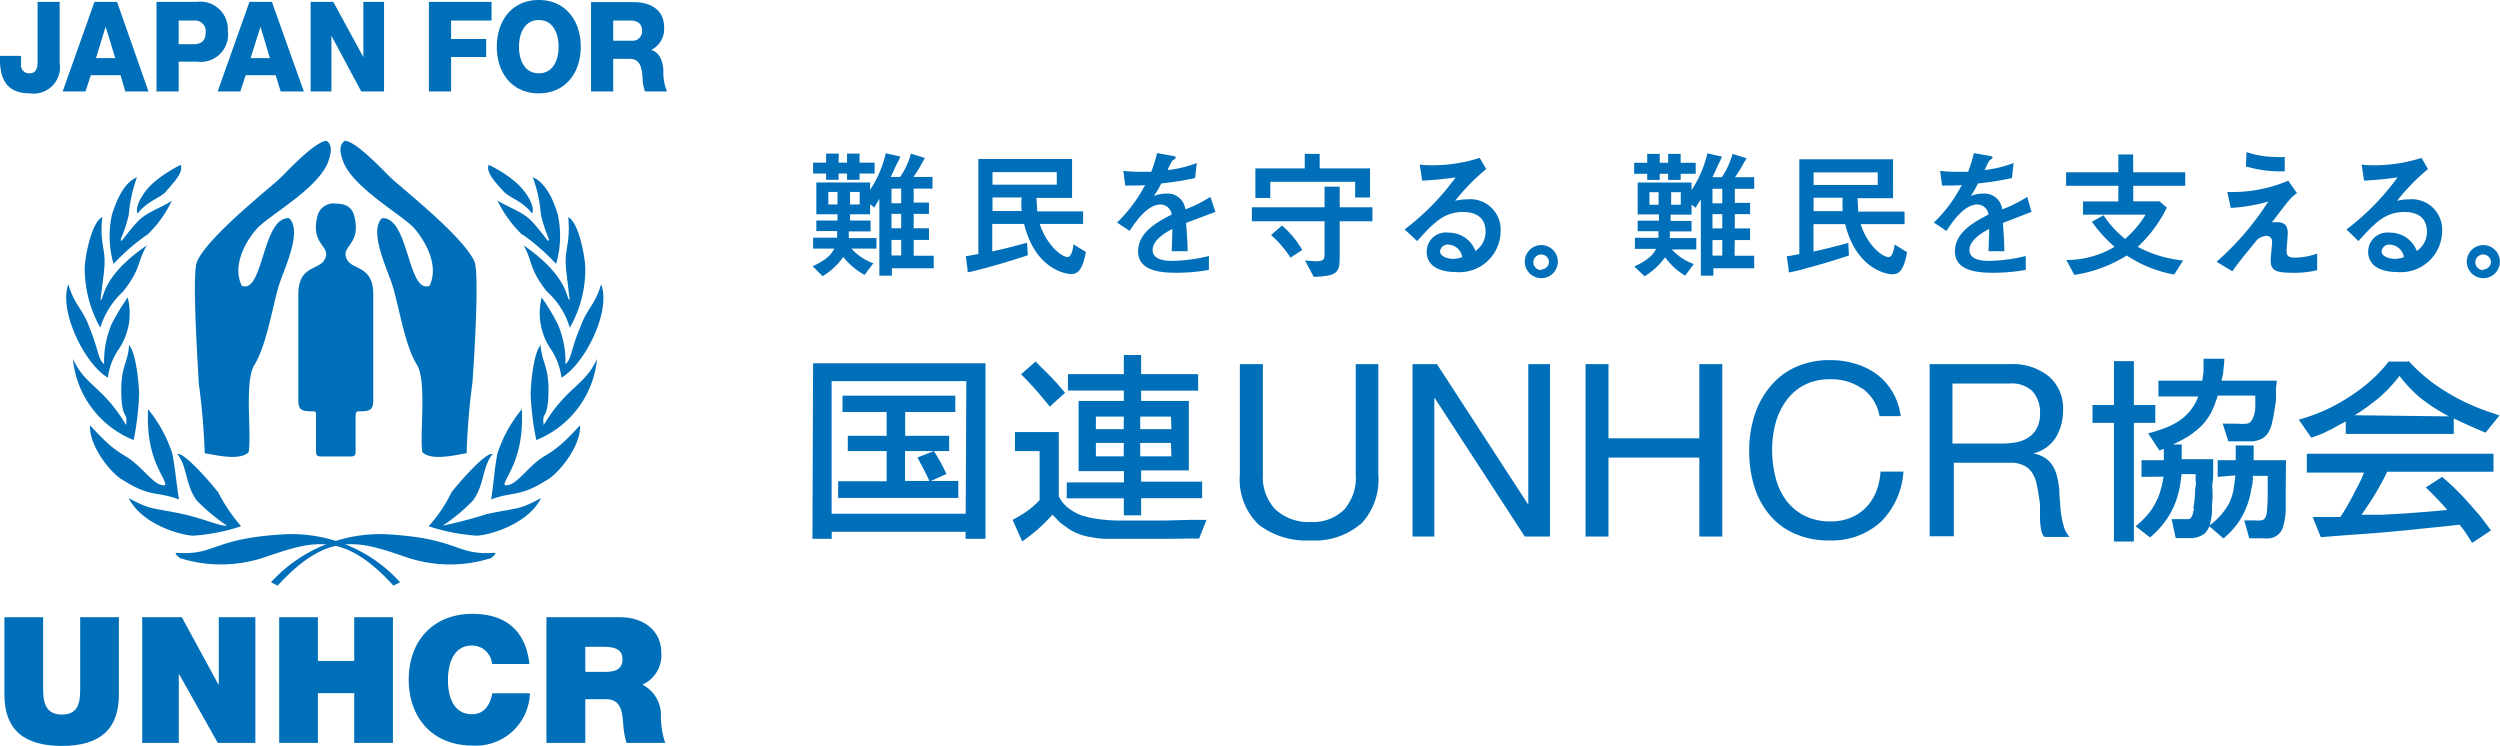 <svg xmlns="http://www.w3.org/2000/svg" viewBox="0 0 199.52 59.53"><defs><style>.cls-1,.cls-2{fill:#006fba;}.cls-1{fill-rule:evenodd;}</style></defs><g id="レイヤー_2" data-name="レイヤー 2"><g id="レイヤー_1-2" data-name="レイヤー 1"><path class="cls-1" d="M8,26.15a9.76,9.76,0,0,1-1.24-4.82c.06-1.1.6-3.64,1.4-4-.24,2.3.37,2.52.13,4.42,0,.11-.27,2.09-.27,2.2.32-.06,0-1.83,3.7-4.37-.81,1.39-.43,1.82-1.88,3.67A6.66,6.66,0,0,0,8,26.15"/><path class="cls-1" d="M9.44,27.92a5.13,5.13,0,0,0-.83,2.22c-1.85-1.07-3.94-5.33-3.16-7.45.48,1.61,1.15,2,1.63,3.3.83,2,.7,2.62,1.23,3.08a7.74,7.74,0,0,1,.59-3.19,18.51,18.51,0,0,1,1.29-2.14,5.09,5.09,0,0,1-.75,4.18"/><path class="cls-1" d="M11.1,31.56a23.59,23.59,0,0,1-.43,3.56,7.74,7.74,0,0,1-4.85-6.48c1,2.19,2.39,2.17,4.24,5.28.16-1.18-.33-.3-.38-2.52s.54-2.41.62-3.86c.58.65.8,3.21.8,4"/><path class="cls-1" d="M9.49,55.42c0,2.78-1.5,4.11-4.56,4.11S.35,58.2.35,55.42V49.26H3.44v5.47c0,1,0,2.3,1.5,2.3s1.46-1.28,1.46-2.3V49.26H9.49v6.16"/><path class="cls-2" d="M19.18,7.3,19.61,6H22L22.4,7.3h1.85L21.7.15H19.91L17.37,7.3h1.81m1.61-5.17h0l.75,2.51H20Zm5.66.72h0L28.83,7.3h1.82V.15H29V4.56h0L26.6.15H24.79V7.3h1.66ZM48.94,4.7h1.34c.83,0,.94.74,1,1.46a3.43,3.43,0,0,0,.2,1.14h1.75a4,4,0,0,1-.29-1.61c0-.68-.26-1.53-1-1.71V4A1.86,1.86,0,0,0,53,2.17c0-1.45-1.18-2-2.38-2H47.17V7.3h1.77Zm0-3.06h1.4c.5,0,.9.24.9.78a.75.75,0,0,1-.82.83H48.94ZM14.26,4.92h1.46a2.18,2.18,0,0,0,2.46-2.47A2.19,2.19,0,0,0,15.72.15H12.49V7.3h1.77Zm0-3.28h1.2a.86.86,0,0,1,.95,1c0,.65-.41.89-.95.89h-1.2ZM36,4.55H38.8V3.11H36V1.64h3.23V.15h-5V7.3H36Zm7,2.9c2.14,0,3.35-1.65,3.35-3.72S45.14,0,43,0s-3.35,1.65-3.35,3.73S40.86,7.45,43,7.45M43,1.6c1.14,0,1.58,1.06,1.58,2.13S44.14,5.85,43,5.85s-1.58-1.06-1.58-2.12S41.86,1.6,43,1.6M2.38,7.45A2.11,2.11,0,0,0,4.76,5V.15H3V4.92c0,.69-.23.93-.64.93a.64.64,0,0,1-.68-.73V4.46H0v.31C0,6.36.58,7.45,2.38,7.45M7.25,6H9.62L10,7.3h1.85L9.34.15H7.54L5,7.3H6.82ZM8.43,2.13h0L9.2,4.64H7.66Z"/><path class="cls-1" d="M28,36.43c.44,0,.38-.25.38-.72V33.44c0-.46,0-.61.22-.61.94,0,1.19-.09,1.19-.92V23.49c0-2.3-1.62-1.92-2.08-2.75-.64-1.14,1.22-1.14.54-3.59-.17-.56-.6-.9-1.45-.9a1.31,1.31,0,0,0-1.44.9c-.68,2.45,1.18,2.45.53,3.59-.46.83-2.08.45-2.08,2.75v8.42c0,.83.26.92,1.19.92.27,0,.22.15.22.61v2.27c0,.47-.05.72.39.72H28"/><path class="cls-1" d="M20.59,18.15c-.83.89-2.14,2.94-1.29,4.66,1.74.66,1.61-5.51,3.77-5.4,1.07,1-.32,3.9-.75,5.18-.53,1.58-1,4.89-2,6.5-.85,1.33-.21,5.53-.48,7-.72.72-2.67.21-3.5.08a56.24,56.24,0,0,0-.48-5.61c0-.54-.59-8.72-.13-9.7.93-2.06,6-6,6.73-6.74s2.78-2.88,3.61-2.88c.59.4.24,1.33.11,1.71C25.37,15,21.79,17,20.59,18.15"/><path class="cls-1" d="M33,18.15c.8.89,2.11,2.94,1.28,4.66-1.76.66-1.63-5.51-3.79-5.4-1.05,1,.34,3.9.77,5.18.54,1.58,1,4.89,2,6.5.83,1.33.21,5.53.45,7,.75.72,2.68.21,3.53.08a55.14,55.14,0,0,1,.46-5.61c.05-.54.61-8.72.16-9.7-.94-2.06-6-6-6.74-6.74s-2.78-2.88-3.6-2.88c-.62.4-.25,1.33-.11,1.71C28.26,15,31.84,17,33,18.15"/><path class="cls-1" d="M13.16,15.38c-.46.43-1.47.73-2.17,1.66-.27-.51.43-1.74,1.26-2.46a10.43,10.43,0,0,1,2.17-1.42c.27.62-.7,1.55-1.26,2.22"/><path class="cls-1" d="M11.74,18.73a17.13,17.13,0,0,0-2.68,2.33,8,8,0,0,1-.13-3.91c.38-1.23,1-2.6,2-3a11.26,11.26,0,0,0-.65,3c-.45,1.79-.72,1.85-.61,2.08.1,0,.69-.93,1.42-1.65s1.92-1.05,2.62-1.56a9,9,0,0,1-2,2.76"/><path class="cls-1" d="M13.75,36.19c.24,1.2.35,2.63.54,3.67-1.82-.67-2.28-.16-4.45-1.53-1-.53-2.76-2.78-2.65-4.39,2.14,2.38,2.52,2.12,3.56,3s1.74,1.93,2.44,1.77c.05-.65-1.58-2-1.37-6.05a11,11,0,0,1,1.93,3.53"/><path class="cls-1" d="M17.36,39.19A14,14,0,0,0,19.24,42a15.63,15.63,0,0,1-3.78.75c-.9,0-4.12-.85-5.19-3,1.85,1,1.87.75,4.34,1.28,1.77.4,3,1,3.5.92a15.27,15.27,0,0,1-2.4-2c-.94-1.26-.73-2.68-1.56-3.72.56-.16,2.76,2.41,3.21,3"/><path class="cls-1" d="M40.31,15.38c.43.43,1.48.73,2.15,1.66.29-.51-.43-1.74-1.26-2.46A9.27,9.27,0,0,0,39,13.16c-.27.62.69,1.55,1.28,2.22"/><path class="cls-1" d="M41.73,18.73a17.63,17.63,0,0,1,2.65,2.33,7.89,7.89,0,0,0,.14-3.91c-.35-1.23-1-2.6-2-3a10.87,10.87,0,0,1,.65,3c.45,1.79.72,1.85.61,2.08-.11,0-.7-.93-1.42-1.65S40.42,16.48,39.7,16a9.48,9.48,0,0,0,2,2.76"/><path class="cls-1" d="M45.48,26.15a9.43,9.43,0,0,0,1.23-4.82c-.05-1.1-.58-3.64-1.36-4,.21,2.3-.4,2.52-.14,4.42,0,.11.25,2.09.25,2.2-.3-.06,0-1.83-3.67-4.37.77,1.39.4,1.82,1.84,3.67a6.24,6.24,0,0,1,1.85,2.92"/><path class="cls-1" d="M44,27.92a5.29,5.29,0,0,1,.81,2.22c1.85-1.07,4-5.33,3.16-7.45-.46,1.61-1.15,2-1.61,3.3-.85,2-.72,2.62-1.23,3.08a7.6,7.6,0,0,0-.61-3.19,17.19,17.19,0,0,0-1.29-2.14A5.1,5.1,0,0,0,44,27.92"/><path class="cls-1" d="M42.35,31.56a23.33,23.33,0,0,0,.45,3.56,7.78,7.78,0,0,0,4.85-6.48c-1,2.19-2.38,2.17-4.26,5.28-.16-1.18.32-.3.38-2.52s-.54-2.41-.62-3.86c-.59.65-.8,3.21-.8,4"/><path class="cls-1" d="M39.7,36.19c-.24,1.2-.32,2.63-.51,3.67,1.79-.67,2.25-.16,4.42-1.53,1-.53,2.78-2.78,2.68-4.39-2.15,2.38-2.55,2.12-3.57,3S41,38.87,40.26,38.71c0-.65,1.58-2,1.39-6.05a10.67,10.67,0,0,0-1.95,3.53"/><path class="cls-1" d="M36.08,39.19A11.54,11.54,0,0,1,34.21,42a15.85,15.85,0,0,0,3.8.75c.88,0,4.1-.85,5.17-3-1.85,1-1.88.75-4.34,1.28a35,35,0,0,1-3.51.92,13.87,13.87,0,0,0,2.41-2c.94-1.26.73-2.68,1.58-3.72-.59-.16-2.78,2.41-3.24,3"/><path class="cls-1" d="M22.16,46.74l-.53-.27a11.75,11.75,0,0,1,9.23-3.83c5.84.33,5.44,1.69,8.57,1.48.35,0-.27.43-.27.43a10.83,10.83,0,0,1-6.82-.11c-3.76-1.29-6.19-2.06-10.18,2.3"/><path class="cls-1" d="M31.4,46.74l.53-.27a11.66,11.66,0,0,0-9.21-3.83c-5.86.33-5.46,1.69-8.6,1.48-.34,0,.27.43.27.43a10.87,10.87,0,0,0,6.83-.11c3.78-1.29,6.21-2.06,10.18,2.3"/><polygon class="cls-1" points="11.35 49.26 14.51 49.26 17.43 54.63 17.46 54.63 17.46 49.26 20.38 49.26 20.38 59.29 17.38 59.29 14.3 53.81 14.27 53.81 14.27 59.29 11.35 59.29 11.35 49.26"/><polygon class="cls-1" points="22.28 49.26 25.37 49.26 25.37 52.75 28.27 52.75 28.27 49.26 31.36 49.26 31.36 59.29 28.27 59.29 28.27 55.32 25.37 55.32 25.37 59.29 22.28 59.29 22.28 49.26"/><path class="cls-1" d="M39.27,53a1.6,1.6,0,0,0-1.61-1.48c-1.45,0-1.91,1.41-1.91,2.76S36.21,57,37.66,57c1,0,1.44-.73,1.63-1.67h3a4.31,4.31,0,0,1-4.58,4.17c-3.25,0-5.09-2.29-5.09-5.25,0-3.16,2-5.26,5.09-5.26,2.76,0,4.27,1.46,4.54,4h-3"/><path class="cls-1" d="M43.61,59.29h3.1V55.8h1.64c1.22,0,1.31,1,1.39,2A6.71,6.71,0,0,0,50,59.29h3.09a6.52,6.52,0,0,1-.34-2.14,2.73,2.73,0,0,0-1.48-2.51,2.57,2.57,0,0,0,1.51-2.51c0-1.9-1.52-2.87-3.28-2.87H43.61v10m3.1-7.64h1.44c1.18,0,1.53.36,1.53,1,0,.9-.78,1-1.36,1H46.71Z"/><path class="cls-2" d="M167,32.32h1.71v-3.5h1.59l0,3.5h1.71v1.43h-1.71l0,9.47h-1.59V33.75H167V32.32m3.91,5.74V36.73h1.78v-.9l-.35.12-.9-1.36.62-.18.61-.21a6,6,0,0,0,1.16-.56,4,4,0,0,0,1.61-2h-3.18V30.38h3.49a5.68,5.68,0,0,0,.11-.81c0-.13,0-.27,0-.44s0-.3,0-.5h1.66a9.4,9.4,0,0,1-.08.94c0,.27-.08.47-.14.81h4.4q0,.26-.06.54c0,.09,0,.3,0,.42s0,.2,0,.29c0,.24,0,.45-.05.63-.06.47-.13.88-.21,1.24q-.06.3-.12.51a2.9,2.9,0,0,1-.21.47,1.33,1.33,0,0,1-.77.63,2.57,2.57,0,0,1-.44.11h-2l-.45-1.41a.47.47,0,0,1,.16,0h.19l.4,0,.43,0a3.11,3.11,0,0,0,.73,0c.26,0,.46-.26.59-.67a3.27,3.27,0,0,0,.1-.54c0-.13,0-.3,0-.51v-.1l0-.11,0-.31h-3a8.1,8.1,0,0,1-.5,1.31,4.82,4.82,0,0,1-.76,1.07,7.06,7.06,0,0,1-1.08.87,11.48,11.48,0,0,1-1.24.65h.71v1.18h2.51v.06c0,.3,0,.6,0,.91s0,.62-.05.89,0,.62,0,.89,0,.6-.05.88l0,.1a2.46,2.46,0,0,1,0,.26l0,.3a4.49,4.49,0,0,1-.1.65,1.82,1.82,0,0,1-.49,1,2,2,0,0,1-.92.35l-.53,0h-.85l-.33-1.51.34,0h.28a.34.34,0,0,0,.14,0,.34.34,0,0,1,.14,0h.45c.14,0,.25-.15.33-.37s0-.17.07-.3,0-.13,0-.22l0-.07a8.55,8.55,0,0,0,.12-1.12c0-.17,0-.35.05-.54s0-.39,0-.56,0-.28,0-.41H174.1a9.64,9.64,0,0,1-.26,1.58,7.38,7.38,0,0,1-.58,1.47,7,7,0,0,1-1.67,2L170.44,42a7.11,7.11,0,0,0,1.24-1.28,6,6,0,0,0,.66-1.29c.07-.21.13-.44.19-.67s.09-.45.14-.72Zm6.08,0V36.73h1.44V35.55h1.43v1.18h2.58L182.42,39v.35c0,.11,0,.22,0,.33v.34c0,.25,0,.49,0,.7a5.5,5.5,0,0,1-.19,1.24,1.28,1.28,0,0,1-1.07,1,4,4,0,0,1-.63,0c-.15,0-.36,0-.64,0h-.38l-.4-1.43.26,0,.54,0a2.68,2.68,0,0,0,.5,0c.29,0,.46-.23.5-.66s.06-.74.07-1.16c0-.17,0-.36,0-.57s0-.39,0-.58,0-.38,0-.58h-1.18q0,.59-.12,1a7,7,0,0,1-.2.92,6.41,6.41,0,0,1-.85,1.81,6.71,6.71,0,0,1-1.18,1.26l-1.16-1a5.5,5.5,0,0,0,1.58-1.75,4.58,4.58,0,0,0,.38-1.1c0-.18.06-.37.08-.58s.05-.36.07-.6Z"/><path class="cls-2" d="M108.6,41.81a5.64,5.64,0,0,1-4,1.32,6.24,6.24,0,0,1-4.15-1.26,5,5,0,0,1-1.5-4V29.06h1.84v8.79a3.73,3.73,0,0,0,1,2.81,3.92,3.92,0,0,0,2.83,1,3.55,3.55,0,0,0,2.67-1,3.91,3.91,0,0,0,.91-2.81V29.06H110v8.79a5.17,5.17,0,0,1-1.41,4"/><polygon class="cls-2" points="114.68 29.06 121.93 40.22 121.97 40.22 121.97 29.06 123.7 29.06 123.7 42.82 121.69 42.82 114.51 31.78 114.47 31.78 114.47 42.82 112.73 42.82 112.73 29.06 114.68 29.06"/><polygon class="cls-2" points="128.37 29.06 128.37 34.98 135.62 34.98 135.62 29.06 137.45 29.06 137.45 42.82 135.62 42.82 135.62 36.52 128.37 36.52 128.37 42.82 126.54 42.82 126.54 29.06 128.37 29.06"/><path class="cls-2" d="M148.59,31a4.23,4.23,0,0,0-2.49-.73,4.42,4.42,0,0,0-2.11.46A4.15,4.15,0,0,0,142.54,32a5.46,5.46,0,0,0-.84,1.79,8,8,0,0,0-.27,2.08,8.88,8.88,0,0,0,.27,2.22,5.22,5.22,0,0,0,.84,1.83A4.21,4.21,0,0,0,144,41.15a4.47,4.47,0,0,0,2.11.46,4.06,4.06,0,0,0,1.61-.3,3.57,3.57,0,0,0,1.22-.83,3.88,3.88,0,0,0,.8-1.26,5.06,5.06,0,0,0,.34-1.58h1.83a6.23,6.23,0,0,1-1.79,4A5.8,5.8,0,0,1,146,43.13a6.52,6.52,0,0,1-2.79-.55,5.46,5.46,0,0,1-2-1.51A6.37,6.37,0,0,1,140,38.8a9.5,9.5,0,0,1-.4-2.81,9.27,9.27,0,0,1,.42-2.83,6.81,6.81,0,0,1,1.25-2.3,5.65,5.65,0,0,1,2-1.55,6.58,6.58,0,0,1,2.8-.57,6.91,6.91,0,0,1,2,.29,5.46,5.46,0,0,1,1.71.84,4.81,4.81,0,0,1,1.25,1.4,5,5,0,0,1,.66,1.94H150a3.43,3.43,0,0,0-1.36-2.2"/><path class="cls-2" d="M160.46,29.06a4.55,4.55,0,0,1,3.08,1,3.34,3.34,0,0,1,1.11,2.64,4.19,4.19,0,0,1-.57,2.2,2.93,2.93,0,0,1-1.82,1.29v0a2.46,2.46,0,0,1,1,.39,2.18,2.18,0,0,1,.6.65,3.18,3.18,0,0,1,.32.83,9.31,9.31,0,0,1,.17,1q0,.49.06,1a8.41,8.41,0,0,0,.09,1,7.08,7.08,0,0,0,.22,1,2.36,2.36,0,0,0,.44.79h-2a1.08,1.08,0,0,1-.26-.57,5,5,0,0,1-.09-.82c0-.3,0-.63,0-1a5.91,5.91,0,0,0-.12-1,8.87,8.87,0,0,0-.19-1,2.48,2.48,0,0,0-.36-.79,1.75,1.75,0,0,0-.66-.54,2.37,2.37,0,0,0-1.08-.2h-4.47v5.87H154V29.06h6.47m.39,6.25a2.66,2.66,0,0,0,1-.38,1.92,1.92,0,0,0,.69-.75,2.43,2.43,0,0,0,.26-1.22,2.51,2.51,0,0,0-.57-1.7,2.37,2.37,0,0,0-1.87-.65h-4.55V35.4h3.81a6.87,6.87,0,0,0,1.22-.09"/><path class="cls-2" d="M66.89,38.41h3.87V36h-3.1V34.78h3.1v-1.9H67.24v-1.3h9v1.3h-4v1.9h3.51V36H72.23v2.38h1.94c-.2-.44-.44-.92-.71-1.41l-.24-.46L74.53,36a12.71,12.71,0,0,1,1,1.83l-1.23.55h2.18v1.36H66.89V38.41m-2-9.42H78.65V43H77.06v-.56H66.38V43H64.84Zm12.23,1.43H66.37V41h10.7Z"/><path class="cls-2" d="M192.2,28.78A13.35,13.35,0,0,0,195,31.13a16.56,16.56,0,0,0,2.22,1.19c.3.13.64.27,1,.4l.53.19a4.56,4.56,0,0,1,.52.18l.21.06-1.11,1.38L197.13,34l-1.3-.6v1.23h-8.62v-1a3.72,3.72,0,0,1-.39.21l-.53.29a3.8,3.8,0,0,1-.53.27,4.63,4.63,0,0,1-.64.29l-.66.24-1-1.44a14,14,0,0,0,3.86-1.71,13.79,13.79,0,0,0,2.44-1.92,10.88,10.88,0,0,0,.87-1h1.58m3.23,4.37a14.88,14.88,0,0,1-2.38-1.56A11.65,11.65,0,0,1,191.5,30a12.23,12.23,0,0,1-1.58,1.7c-.61.49-1.27,1-2,1.44ZM184.1,36.21H199v1.44h-8.48c-.09.17-.17.34-.25.5s-.18.34-.26.48c-.19.35-.37.66-.54.94s-.22.35-.35.55l-.36.54-.29.42,1.63,0,1.61-.09c1.23-.08,2.43-.18,3.6-.29-.48-.57-1.06-1.17-1.71-1.8l1.3-.84a20.44,20.44,0,0,1,2,1.94q.45.51,1,1.14c.25.32.55.72.9,1.19l-1.51,1-.22-.36a8.84,8.84,0,0,0-.78-1.1c-.72.09-1.47.17-2.22.24l-2.23.23-2.22.2-2.23.16-2.17.17-.65-1.61c.75,0,1.48,0,2.21,0a19.6,19.6,0,0,0,1.15-2l.39-.75a7.23,7.23,0,0,0,.34-.79H184.1Z"/><path class="cls-2" d="M83,36h-2V34.48H84.5V39.6a2.47,2.47,0,0,0,.75.93,4.1,4.1,0,0,0,1,.58,7.55,7.55,0,0,0,1.36.31,13.75,13.75,0,0,0,1.42.12h2l1,0,1,0,1.89-.05,1.37,0-.59,1.49-.86,0L93.4,43,92,43c-.52,0-1,0-1.47,0s-1,0-1.45,0-.67,0-.94,0a6.3,6.3,0,0,1-1-.12,4.59,4.59,0,0,1-1.77-.62l-.74-.53L84,41.08v0c-.38.41-.77.8-1.18,1.17-.21.18-.52.43-.93.74l-.31.22-.77-1.72a9.78,9.78,0,0,0,1.16-.7,6.65,6.65,0,0,0,1-.88V36m-.32-7.15.49.5A21.57,21.57,0,0,1,85,31.35l-1.22,1.1c-.45-.55-.82-1-1.11-1.33s-.81-.88-1.18-1.25Zm2.49,9.65h4.56v-.9H86.08V32h3.61v-.83H85.23V29.86h4.46V28.33h1.38v1.53h4.55v1.32H91.07V32h3.81v5.54H91.07v.9h4.87v1.32H91.07v1.37H89.69V39.77H85.13Zm4.55-3.15H87.46v1.07h2.22Zm0-2.1H87.46v1h2.22Zm3.76,2.1H91v1.07h2.49Zm0-2.1H91v1h2.49Z"/><polygon class="cls-2" points="65.93 14.35 66.93 14.35 66.93 13.85 67.6 13.85 67.6 14.35 68.6 14.35 68.6 13.85 69.8 13.85 69.8 12.98 68.6 12.98 68.6 12.26 67.6 12.26 67.6 12.98 66.93 12.98 66.94 12.26 65.93 12.26 65.93 12.98 64.89 12.98 64.89 13.85 65.93 13.85 65.93 14.35"/><path class="cls-2" d="M72.92,19.15h1.22v-.93H72.92V17.07h1.22v-.9H72.92V15.05h1.5v-.93H72.9a9.55,9.55,0,0,0,.66-1.06l.25-.45-1.11-.35a6,6,0,0,1-.86,1.86h-.75c.09-.17.45-1,.54-1.14s.22-.49.22-.49l-1.16-.26a8.67,8.67,0,0,1-1.25,2.92v-.59H65.15V17.1h1.69v.5H65.15v.84h1.66c0,.17,0,.39,0,.53H64.89v.87h1.69c-.15.3-.41.81-1.73,1.41l.81.79a5.57,5.57,0,0,0,1.64-1.53A5.62,5.62,0,0,0,69,21.94l.7-.93a4.28,4.28,0,0,1-1.75-1.17h2V19H67.74c0-.09,0-.45,0-.53h1.74V17.6H67.84v-.5h1.6v-.8l.34.26.4-.69V22h1v-.59h3.34v-1H72.92Zm-6.08-2.83h-.73v-1h.73Zm1.77,0h-.77v-1h.77Zm3.31,4.07h-.77V19.15h.77Zm0-2.17h-.77V17.07h.77Zm0-2h-.77V15.05h.77Z"/><path class="cls-2" d="M85.21,20.51c-.52,0-1.7-1-2.23-2.64h3.46v-1H82.78c0-.36-.06-.8-.06-1.08h2.84V12.69H78.08v7.58c-.44.08-.64.13-1,.17l.14,1.08c0,.14,0,.19,0,.21a5.32,5.32,0,0,0,.66-.14c.9-.23,2.16-.56,4.15-1.22l-.06-1c-1.58.43-2.18.57-2.78.69V17.87h2.54c.87,3.56,3.26,4,3.76,4s.91-.29,1.17-1.76l-1-.62C85.68,19.58,85.56,20.51,85.21,20.51Zm-6-3.67V15.76h2.32a7.74,7.74,0,0,0,0,1.08Zm0-2.1v-1h5.13v1Z"/><path class="cls-2" d="M77.25,21.73Z"/><path class="cls-2" d="M96.6,15.71a10.45,10.45,0,0,1-2,1,1.42,1.42,0,0,0-1.51-1.26,2.76,2.76,0,0,0-1,.19,7.67,7.67,0,0,0,.59-1,24,24,0,0,0,2.7-.43l.13-1.2a9.16,9.16,0,0,1-2.31.56c0-.1.34-.74.38-.76.23-.16.25-.18.25-.24s0-.09-.4-.16l-1.09-.19a10.32,10.32,0,0,1-.46,1.49h-.78a11.73,11.73,0,0,1-1.45-.07l.15,1.17c.53,0,1.44,0,1.59-.05a11.71,11.71,0,0,1-2.24,3l1,.67c.52-.8,1.44-2.11,2.47-2.11a.91.91,0,0,1,.89.8c-1,.53-2.68,1.35-2.68,2.94s1.84,1.71,3.12,1.71a14.8,14.8,0,0,0,2.53-.23V20.43a13.09,13.09,0,0,1-2.89.39c-.66,0-1.6-.08-1.6-.89s1.17-1.45,1.57-1.66c0,.28,0,.32-.05,1.78h1.27c0-.73-.07-1.52-.12-2.26L97,16.91Z"/><path class="cls-2" d="M106.92,14.9h-1.21v1.64h-5.8v1.12h5.8v2.69c0,.37-.13.5-.7.5l-.86-.06.7,1.31c1.83-.07,2.07-.31,2.07-1.56V17.66h2.61V16.54h-2.61Z"/><path class="cls-2" d="M102.31,18l-.87.76a8.45,8.45,0,0,1,1.55,1.8l.94-.61A7.4,7.4,0,0,0,102.31,18Z"/><polygon class="cls-2" points="101.38 14.51 108.15 14.51 108.15 15.76 109.34 15.76 109.34 13.44 105.32 13.44 105.32 12.28 104.13 12.28 104.13 13.44 100.19 13.44 100.19 15.8 101.38 15.8 101.38 14.51"/><path class="cls-2" d="M161.79,15.71a10.45,10.45,0,0,1-2,1,1.42,1.42,0,0,0-1.51-1.26,2.71,2.71,0,0,0-1,.19,6.7,6.7,0,0,0,.58-1,23.75,23.75,0,0,0,2.71-.43l.13-1.2a9.26,9.26,0,0,1-2.31.56c.05-.1.34-.74.38-.76.23-.16.25-.18.25-.24s0-.09-.4-.16l-1.09-.19a10.32,10.32,0,0,1-.46,1.49h-.78a11.73,11.73,0,0,1-1.45-.07l.15,1.17c.53,0,1.44,0,1.58-.05a11.36,11.36,0,0,1-2.23,3l1,.67c.52-.8,1.44-2.11,2.47-2.11a.91.91,0,0,1,.89.8c-1,.53-2.68,1.35-2.68,2.94s1.84,1.71,3.11,1.71a14.82,14.82,0,0,0,2.54-.23V20.43a13.09,13.09,0,0,1-2.9.39c-.66,0-1.59-.08-1.59-.89s1.17-1.45,1.57-1.66c0,.28,0,.32-.05,1.78h1.26c0-.73-.06-1.52-.11-2.26l2.28-.88Z"/><path class="cls-2" d="M170.24,12.33h-1.18v1.42h-4.17v1.08h4.17v1.25h-2.82v1.05h5a8.51,8.51,0,0,1-1.64,1.94,8.23,8.23,0,0,1-1.72-1.89l-.93.52a11.46,11.46,0,0,0,1.81,2,7.55,7.55,0,0,1-3.85,1.05l.64,1.19a10.88,10.88,0,0,0,4.18-1.55,10,10,0,0,0,3.79,1.52l.71-1.12a9.7,9.7,0,0,1-3.62-1.09,10.72,10.72,0,0,0,2.32-3.13l-.58-.5h-2.1V14.83h4.15V13.75h-4.15Z"/><path class="cls-2" d="M182.49,20c0-.19.09-1.17.09-1.39,0-.92-.59-.9-1.26-.87,1.37-1.79,1.51-2,2-2.32l-.7-1a11.42,11.42,0,0,1-4.86.9l.27,1.27a13,13,0,0,0,3-.51,22.48,22.48,0,0,1-4.13,4.81l1.26.76c.63-.91,1.57-2,2-2.54a1.29,1.29,0,0,1,.73-.29.45.45,0,0,1,.44.5c0,.2-.11,1.22-.11,1.45,0,.85.42,1,1.84,1a7.25,7.25,0,0,0,1.87-.21V20.23a5.15,5.15,0,0,1-1.77.33C182.56,20.56,182.49,20.36,182.49,20Z"/><path class="cls-2" d="M182.34,13.67l0-1.14a4.54,4.54,0,0,1-.6,0,7.53,7.53,0,0,1-2.45-.39l-.05,1.14A9.69,9.69,0,0,0,182.34,13.67Z"/><path class="cls-2" d="M192.23,15.91a3.61,3.61,0,0,0-.93.12,17.2,17.2,0,0,1,2.47-2.54l-.51-.89a12.44,12.44,0,0,1-3.61.59c-.32,0-.85,0-1.17-.06l.19,1.29c1.19-.08,1.54-.11,2.67-.26a19.76,19.76,0,0,1-4.07,4.15l.95.93c1.29-1.41,2.11-2.32,3.66-2.32s1.81.93,1.81,1.57a1.83,1.83,0,0,1-.81,1.54,2.25,2.25,0,0,0-2.14-1.46A1.53,1.53,0,0,0,189,20.08c0,1.44,1.55,1.63,2.3,1.63a3.3,3.3,0,0,0,3.6-3.21A2.43,2.43,0,0,0,192.23,15.91Zm-1.08,4.75c-.48,0-1.08-.19-1.08-.61a.61.61,0,0,1,.65-.53,1.19,1.19,0,0,1,1.13,1A2.21,2.21,0,0,1,191.15,20.66Z"/><path class="cls-2" d="M198.18,19.56a1.32,1.32,0,1,0,1.33,1.33A1.32,1.32,0,0,0,198.18,19.56Zm0,2a.64.64,0,0,1-.63-.62.63.63,0,0,1,.63-.63.62.62,0,0,1,.62.63A.64.64,0,0,1,198.18,21.51Z"/><path class="cls-2" d="M138.45,19.16h1.22v-.93h-1.22V17.09h1.22v-.9h-1.22V15.07H140v-.93h-1.53a8.57,8.57,0,0,0,.66-1.07l.26-.44-1.12-.35a6.33,6.33,0,0,1-.85,1.86h-.75c.09-.17.45-1,.54-1.15l.22-.49-1.17-.26A8.91,8.91,0,0,1,135,15.17v-.6h-4.3v2.54h1.7v.5h-1.7v.84h1.66c0,.17,0,.4,0,.53h-1.88v.88h1.69c-.16.3-.42.8-1.74,1.41l.82.78a5.61,5.61,0,0,0,1.64-1.52A5.35,5.35,0,0,0,134.49,22l.69-.93a4.27,4.27,0,0,1-1.75-1.16h1.95V19h-2.12a4.91,4.91,0,0,0,0-.53H135v-.84h-1.67v-.5H135v-.8l.34.26c0-.07.26-.46.4-.68V22h1v-.59H140v-1h-1.57Zm-6.08-2.82h-.73v-1h.73Zm1.77,0h-.77v-1h.77Zm3.31,4.06h-.78V19.16h.78Zm0-2.17h-.78V17.09h.78Zm0-2h-.78V15.07h.78Z"/><polygon class="cls-2" points="131.46 14.36 132.46 14.36 132.46 13.87 133.13 13.87 133.13 14.36 134.13 14.36 134.13 13.87 135.33 13.87 135.33 12.99 134.13 12.99 134.13 12.28 133.13 12.28 133.13 12.99 132.46 12.99 132.46 12.28 131.46 12.28 131.46 12.99 130.42 12.99 130.42 13.87 131.46 13.87 131.46 14.36"/><path class="cls-2" d="M150.74,20.52c-.52,0-1.71-.94-2.24-2.63H152v-1H148.3c0-.35-.05-.79-.05-1.07h2.83V12.71H143.6v7.57c-.43.08-.63.13-1,.17l.15,1.08c0,.14,0,.19,0,.21s.49-.09.67-.13c.89-.24,2.16-.56,4.14-1.22l-.05-1c-1.58.42-2.19.56-2.78.69V17.89h2.53c.88,3.55,3.27,4,3.77,4s.91-.28,1.17-1.76l-1-.62C151.21,19.59,151.08,20.52,150.74,20.52Zm-6-3.67V15.78h2.32a9.43,9.43,0,0,0,0,1.07Zm0-2.09v-1h5.12v1Z"/><path class="cls-2" d="M142.77,21.74Z"/><path class="cls-2" d="M117.06,15.91a3.61,3.61,0,0,0-.93.12,16.64,16.64,0,0,1,2.48-2.54l-.52-.89a12.44,12.44,0,0,1-3.61.59c-.31,0-.85,0-1.17-.06l.19,1.29c1.19-.08,1.54-.11,2.67-.26a19.76,19.76,0,0,1-4.07,4.15l1,.93c1.28-1.41,2.1-2.32,3.65-2.32s1.81.93,1.81,1.57a1.83,1.83,0,0,1-.81,1.54,2.25,2.25,0,0,0-2.14-1.46,1.53,1.53,0,0,0-1.75,1.51c0,1.44,1.55,1.63,2.3,1.63a3.29,3.29,0,0,0,3.6-3.21A2.43,2.43,0,0,0,117.06,15.91ZM116,20.66c-.48,0-1.07-.19-1.07-.61a.61.61,0,0,1,.65-.53,1.18,1.18,0,0,1,1.12,1A2.21,2.21,0,0,1,116,20.66Z"/><path class="cls-2" d="M123,19.56a1.32,1.32,0,1,0,1.33,1.33A1.32,1.32,0,0,0,123,19.56Zm0,2a.64.64,0,0,1-.63-.62.63.63,0,0,1,.63-.63.62.62,0,0,1,.62.63A.64.64,0,0,1,123,21.51Z"/></g></g></svg>